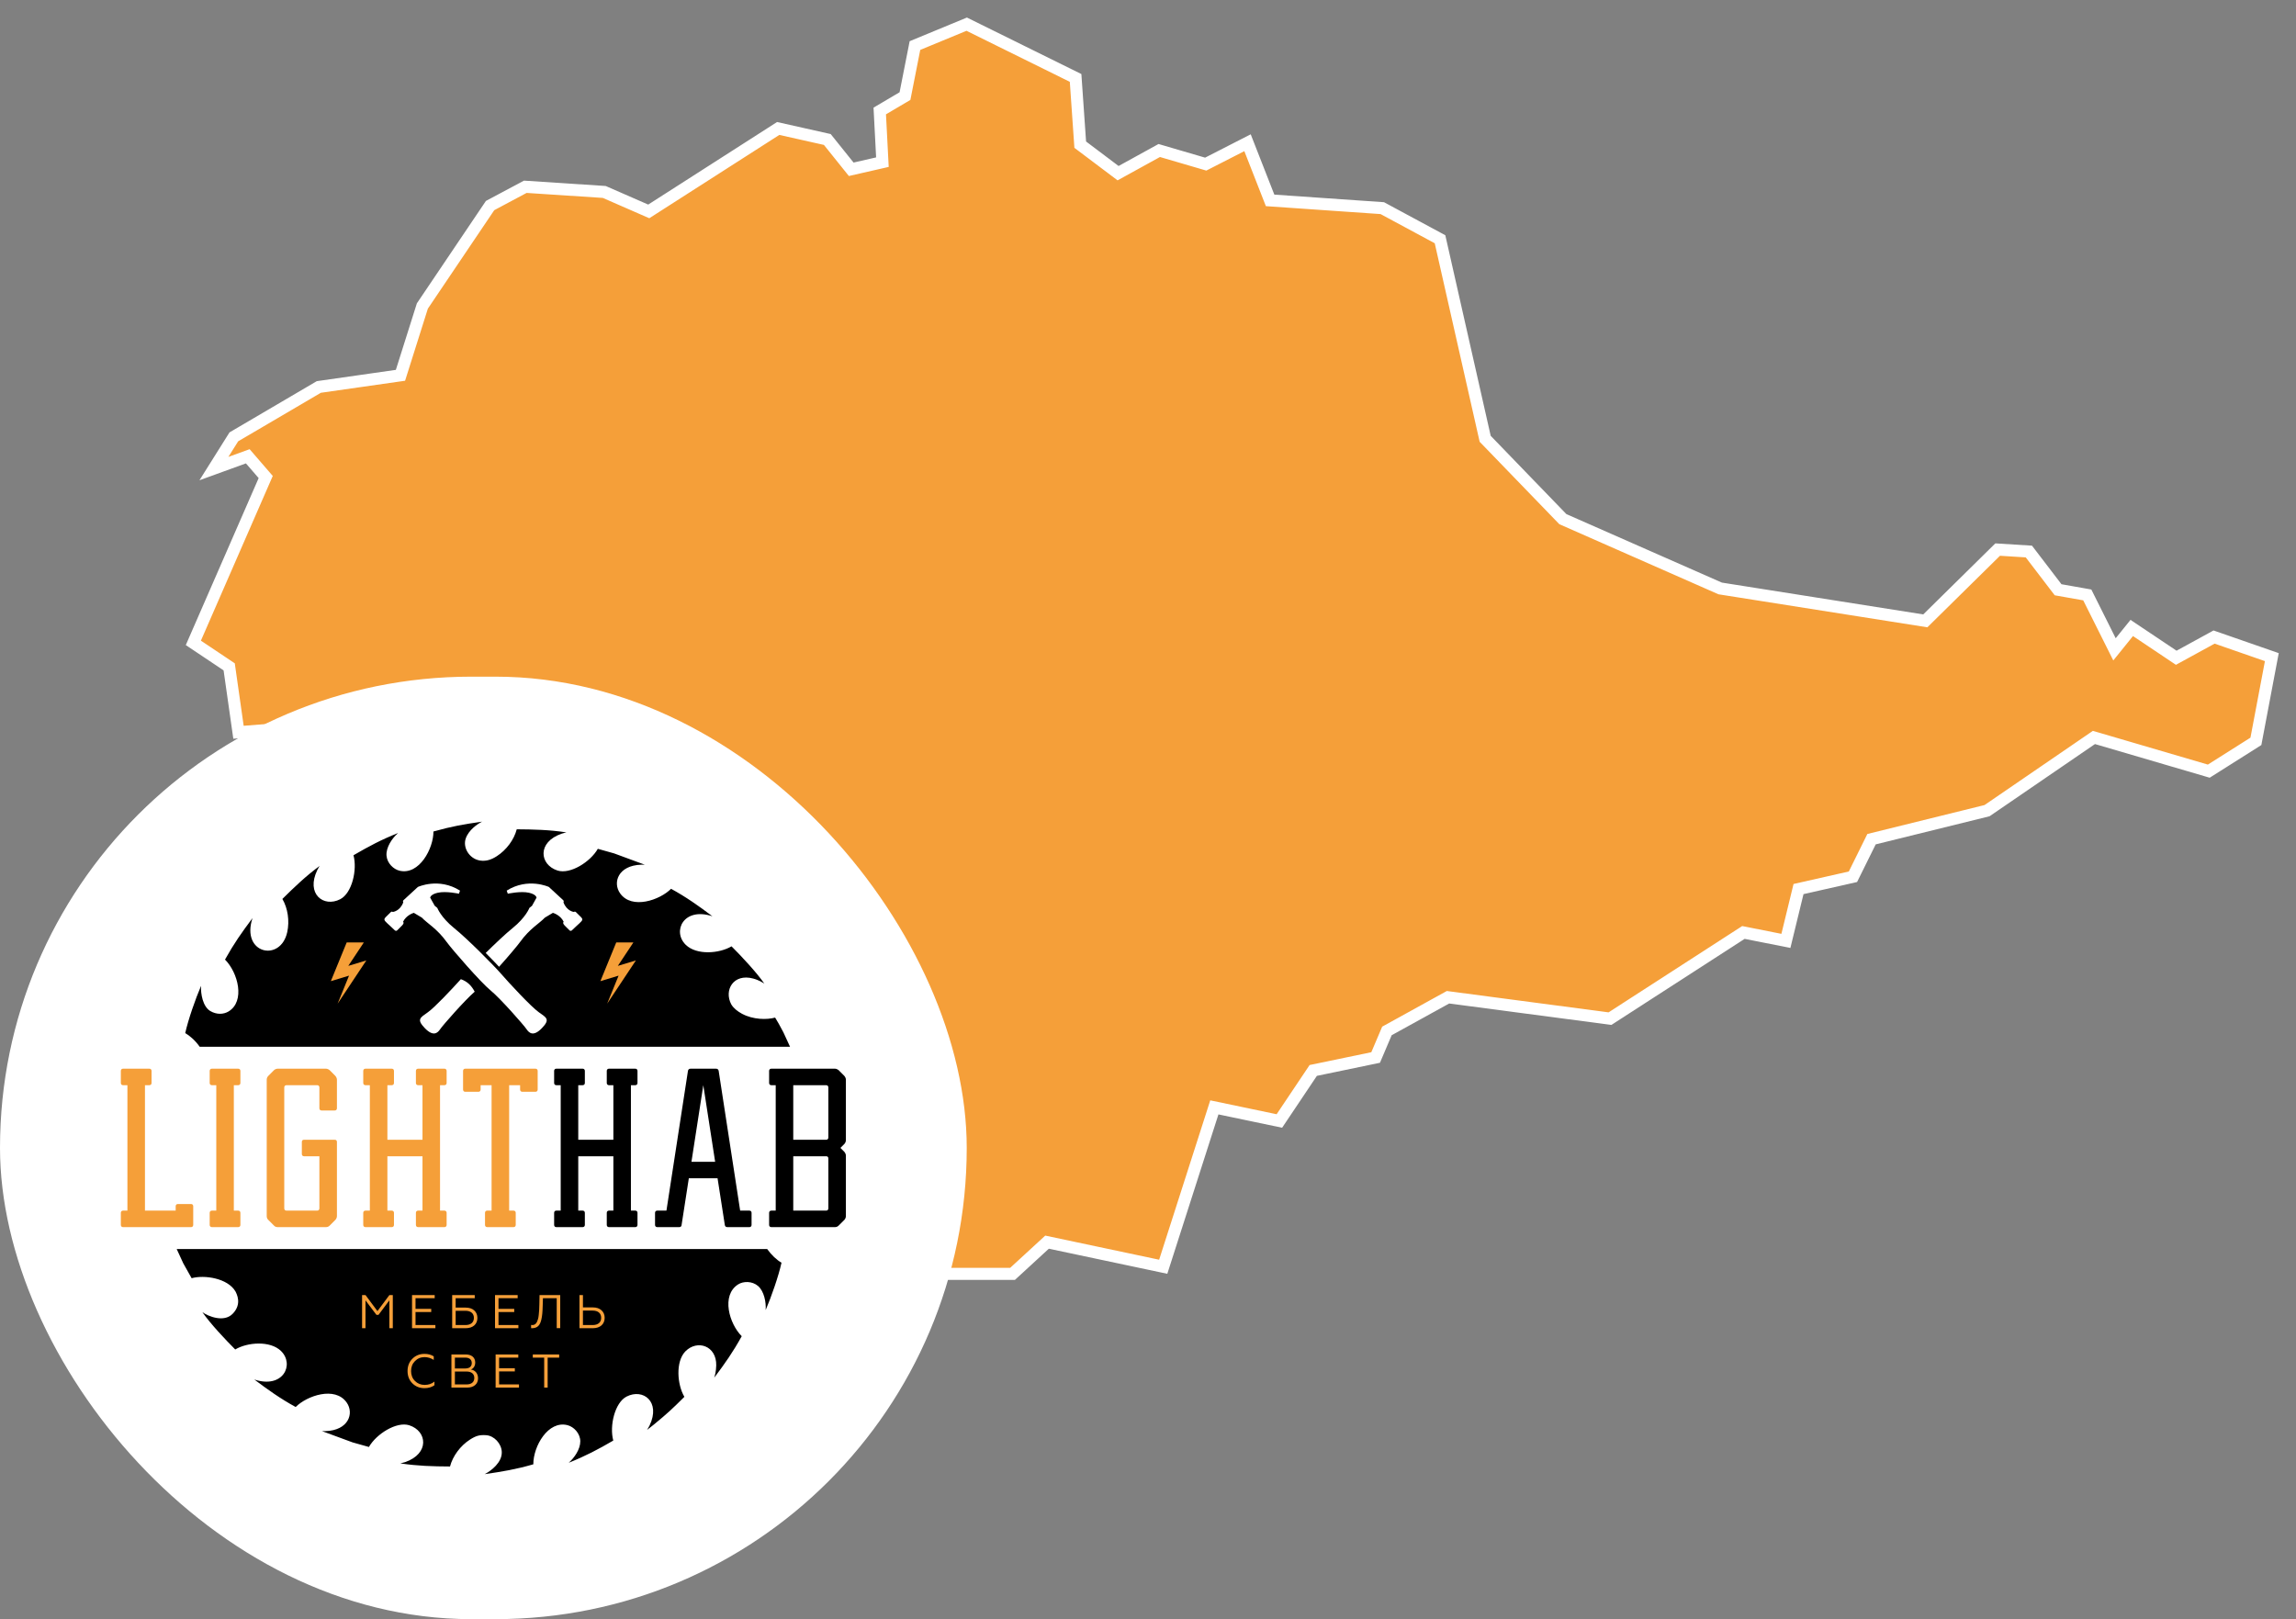<?xml version="1.0" encoding="UTF-8"?> <svg xmlns="http://www.w3.org/2000/svg" width="95" height="67" viewBox="0 0 95 67" fill="none"><rect x="0" y="0" width="95" height="67" fill="#808080" stroke="none"/><path d="M25.002 7.943L26.843 8.748L32.199 5.316L34.231 5.772L35.22 7.005L36.511 6.71L36.401 4.592L37.445 3.976L37.857 1.885L39.999 1L44.504 3.225L44.696 5.986L46.262 7.166L47.965 6.228L49.888 6.791L51.618 5.906L52.552 8.292L57.194 8.613L59.583 9.9L61.451 18.157L64.665 21.482L71.175 24.35L79.662 25.691L82.656 22.741L83.947 22.822L85.156 24.404L86.364 24.618L87.49 26.87L88.204 25.985L90.045 27.218L91.61 26.361L94 27.192L93.341 30.677L91.391 31.91L86.639 30.516L82.216 33.545L77.437 34.725L76.668 36.28L74.416 36.789L73.894 38.934L72.136 38.585L66.615 42.151L59.913 41.266L57.386 42.66L56.919 43.759L54.337 44.295L52.936 46.386L50.245 45.823L48.13 52.418L43.323 51.4L41.895 52.713H37.06L36.401 53.866L33.187 53.732L31.1 52.66L29.04 54L26.128 51.668L17.943 53.276L16.46 52.284L16.433 49.469L14.675 46.225L11.021 43.062L10.499 41.373L13.933 35.663L12.093 32.151L12.559 30.087L9.868 30.301L9.483 27.594L8 26.602L10.994 19.739L10.252 18.881L8.851 19.39L9.675 18.077L13.191 16.013L16.57 15.53L17.476 12.662L20.278 8.506L21.734 7.729L25.002 7.943Z" fill="#F59F39" stroke="white" stroke-width="0.5"></path><rect y="28" width="40" height="39" rx="19.5" fill="white"></rect><path d="M32.234 42.384C32.14 42.216 32.071 42.108 32.071 42.108C31.737 42.2 31.166 42.199 30.702 41.95C30.516 41.849 30.352 41.722 30.257 41.56C29.944 40.972 30.346 40.271 31.164 40.492C31.429 40.562 31.627 40.703 31.627 40.703C31.301 40.232 30.67 39.56 30.268 39.159C29.767 39.458 28.827 39.535 28.376 39.098C27.802 38.542 28.283 37.519 29.478 37.916C28.934 37.506 28.385 37.114 27.766 36.778C27.308 37.242 26.14 37.652 25.656 36.964C25.341 36.516 25.579 35.812 26.528 35.781C26.622 35.778 26.683 35.783 26.683 35.783L25.422 35.318L25.422 35.317L24.736 35.124L24.735 35.125L24.735 35.125C24.429 35.664 23.594 36.191 23.067 36.022C22.324 35.783 22.213 34.849 23.243 34.496C23.353 34.46 23.431 34.447 23.431 34.447L23.423 34.445L23.432 34.444C22.748 34.336 22.064 34.321 21.381 34.316C21.268 34.751 20.953 35.172 20.559 35.427C20.336 35.571 20.118 35.648 19.862 35.609L19.838 35.605L19.826 35.602C19.41 35.517 19.141 35.066 19.271 34.695C19.392 34.347 19.745 34.102 19.947 34L19.947 34L19.947 34C19.192 34.108 18.688 34.194 17.934 34.407V34.409L17.934 34.409C17.937 35.109 17.349 36.22 16.535 36.031C16.282 35.972 16.02 35.722 15.993 35.411C15.963 35.072 16.223 34.684 16.467 34.474L16.462 34.476L16.466 34.472C15.754 34.756 15.284 35.01 14.626 35.39V35.39L14.626 35.39C14.787 35.982 14.571 36.953 14.078 37.209C13.388 37.565 12.647 36.99 13.13 36C13.181 35.898 13.225 35.836 13.225 35.836L13.219 35.84L13.224 35.834C12.665 36.242 12.17 36.717 11.684 37.198C11.91 37.586 11.985 38.106 11.886 38.566C11.613 39.834 9.961 39.469 10.447 37.992L10.447 37.993L10.447 37.992C9.986 38.611 9.697 39.016 9.31 39.707L9.312 39.709C9.849 40.248 10.156 41.433 9.455 41.855C9.247 41.98 8.96 41.991 8.697 41.834C8.396 41.654 8.297 41.124 8.32 40.796L8.318 40.8L8.319 40.795C8.085 41.339 7.789 42.189 7.664 42.75C7.854 42.858 8.081 43.057 8.263 43.315H32.689L32.42 42.731H32.421L32.234 42.384ZM7.311 51.685L7.58 52.269H7.579L7.929 52.892C8.457 52.746 9.422 52.89 9.743 53.44C9.783 53.417 9.837 53.385 9.89 53.355C9.833 53.387 9.778 53.42 9.743 53.44C9.788 53.533 10.028 53.958 9.624 54.367C9.263 54.732 8.623 54.475 8.373 54.297C8.719 54.791 9.313 55.42 9.733 55.841C10.232 55.541 11.177 55.467 11.625 55.902C12.199 56.46 11.716 57.479 10.522 57.084C11.073 57.498 11.608 57.881 12.234 58.222C12.692 57.759 13.861 57.347 14.344 58.036C14.663 58.49 14.413 59.19 13.472 59.219C13.378 59.222 13.317 59.217 13.317 59.217L14.579 59.682L14.579 59.683L15.265 59.876L15.265 59.875L15.265 59.875C15.569 59.34 16.409 58.809 16.934 58.978C17.676 59.217 17.786 60.149 16.758 60.504L16.569 60.554L16.577 60.555L16.569 60.556C17.305 60.663 17.888 60.679 18.62 60.683C18.733 60.251 19.048 59.827 19.441 59.573C19.703 59.404 19.85 59.371 20.116 59.388C20.44 59.409 20.75 59.731 20.762 60.084C20.776 60.511 20.331 60.859 20.053 61L20.054 61L20.054 61C20.79 60.894 21.334 60.804 22.067 60.593C22.063 59.844 22.681 58.768 23.481 58.973C23.743 59.04 24.008 59.312 24.01 59.641C24.012 59.969 23.764 60.325 23.534 60.526L23.537 60.525L23.535 60.527C24.211 60.257 24.745 59.979 25.375 59.61L25.375 59.609L25.375 59.609C25.21 59.004 25.439 58.041 25.923 57.791C26.605 57.439 27.349 57.998 26.876 58.99H26.875C26.822 59.097 26.775 59.164 26.775 59.164L26.782 59.159L26.777 59.167L27.058 58.945C27.632 58.473 27.807 58.307 28.317 57.801C28.017 57.288 27.95 56.353 28.351 55.927L28.357 55.921C28.848 55.419 29.654 55.685 29.635 56.503C29.63 56.75 29.576 56.932 29.553 57.008L29.553 57.008C29.994 56.422 30.329 55.947 30.69 55.292L30.689 55.291L30.689 55.291C30.176 54.781 29.827 53.599 30.543 53.147C30.757 53.011 31.12 53.005 31.365 53.214C31.618 53.431 31.704 53.895 31.68 54.204L31.682 54.2L31.682 54.205C31.914 53.666 32.214 52.806 32.336 52.25C32.136 52.136 31.917 51.93 31.743 51.685H7.311Z" fill="black"></path><path d="M26.286 44.905C26.341 44.905 26.377 44.868 26.377 44.814V44.313C26.377 44.258 26.341 44.222 26.286 44.222H25.197C25.143 44.222 25.106 44.258 25.106 44.313V44.814C25.106 44.868 25.143 44.905 25.197 44.905H25.379V47.163H23.926V44.905H24.108C24.162 44.905 24.199 44.868 24.199 44.814V44.313C24.199 44.258 24.162 44.222 24.108 44.222H23.018C22.964 44.222 22.928 44.258 22.928 44.313V44.814C22.928 44.868 22.964 44.905 23.018 44.905H23.2V50.095H23.018C22.964 50.095 22.928 50.132 22.928 50.186V50.687C22.928 50.742 22.964 50.778 23.018 50.778H24.108C24.162 50.778 24.199 50.742 24.199 50.687V50.186C24.199 50.132 24.162 50.095 24.108 50.095H23.926V47.846H25.379V50.095H25.197C25.143 50.095 25.106 50.132 25.106 50.186V50.687C25.106 50.742 25.143 50.778 25.197 50.778H26.286C26.341 50.778 26.377 50.742 26.377 50.687V50.186C26.377 50.132 26.341 50.095 26.286 50.095H26.105V44.905H26.286ZM35 47.181V44.677C35 44.622 34.973 44.568 34.937 44.522L34.701 44.285C34.655 44.249 34.601 44.222 34.547 44.222H31.914C31.86 44.222 31.823 44.258 31.823 44.313V44.814C31.823 44.868 31.86 44.905 31.914 44.905H32.096V50.095H31.914C31.86 50.095 31.823 50.132 31.823 50.186V50.687C31.823 50.742 31.86 50.778 31.914 50.778H34.547C34.601 50.778 34.655 50.76 34.701 50.714L34.937 50.478C34.973 50.441 35 50.377 35 50.323V47.819C35 47.764 34.973 47.709 34.937 47.664L34.773 47.5L34.937 47.336C34.973 47.3 35 47.236 35 47.181ZM34.274 50.004C34.274 50.059 34.238 50.095 34.183 50.095H32.822V47.846H34.183C34.238 47.846 34.274 47.873 34.274 47.937V50.004ZM34.274 47.072C34.274 47.127 34.238 47.163 34.183 47.163H32.822V44.905H34.183C34.238 44.905 34.274 44.941 34.274 44.996V47.072ZM31.006 50.095H30.625L29.736 44.313C29.727 44.258 29.69 44.222 29.627 44.222H28.574C28.51 44.222 28.474 44.258 28.465 44.313L27.575 50.095H27.194C27.14 50.095 27.103 50.132 27.103 50.186V50.687C27.103 50.742 27.14 50.778 27.194 50.778H28.102C28.165 50.778 28.202 50.742 28.202 50.687L28.501 48.757H29.69L29.99 50.687C29.999 50.742 30.026 50.778 30.099 50.778H31.006C31.061 50.778 31.097 50.742 31.097 50.687V50.186C31.097 50.132 31.061 50.095 31.006 50.095ZM28.61 48.074L29.1 44.905L29.59 48.074H28.61Z" fill="black"></path><path d="M19.069 40.518C18.666 40.965 17.978 41.693 17.709 41.883C17.389 42.111 17.224 42.176 17.576 42.543C17.929 42.909 18.106 42.748 18.214 42.586C18.317 42.431 19.208 41.415 19.641 41.035C19.503 40.778 19.337 40.615 19.069 40.518ZM17.987 37.481L18.094 37.569C18.094 37.569 18.238 37.958 18.79 38.404C19.341 38.849 20.415 39.931 20.733 40.296C21.05 40.661 21.97 41.656 22.29 41.883C22.611 42.111 22.776 42.176 22.423 42.543C22.071 42.909 21.894 42.748 21.785 42.586C21.677 42.423 20.697 41.308 20.296 40.981C19.895 40.655 18.705 39.289 18.483 38.981C18.083 38.424 17.668 38.202 17.455 37.971L17.123 37.773C17.076 37.787 16.806 37.879 16.678 38.141C16.758 38.219 16.589 38.337 16.433 38.499C16.408 38.525 16.364 38.524 16.336 38.497C15.786 37.963 15.8 38.128 16.171 37.742C16.194 37.718 16.232 37.718 16.26 37.739L16.259 37.736C16.259 37.736 16.552 37.702 16.686 37.339L16.691 37.344C16.669 37.316 16.668 37.279 16.691 37.254L17.29 36.702V36.702C17.29 36.702 18.154 36.298 19.034 36.854L18.989 36.982C18.989 36.982 18.449 36.864 18.114 36.942C17.861 37 17.809 37.098 17.798 37.142L17.987 37.481ZM22.013 37.481L21.905 37.569C21.905 37.569 21.761 37.958 21.21 38.404C20.921 38.637 20.488 39.046 20.096 39.434C20.308 39.646 20.502 39.847 20.65 40.005C21.036 39.574 21.403 39.139 21.517 38.981C21.916 38.425 22.331 38.202 22.545 37.971L22.877 37.773C22.924 37.787 23.193 37.879 23.322 38.141C23.242 38.219 23.41 38.337 23.566 38.499C23.592 38.525 23.635 38.524 23.664 38.497C24.213 37.963 24.2 38.128 23.829 37.742C23.805 37.718 23.767 37.718 23.739 37.739L23.741 37.736C23.741 37.736 23.448 37.702 23.314 37.339L23.309 37.344C23.33 37.316 23.331 37.279 23.308 37.254L22.71 36.702L22.71 36.702C22.71 36.702 21.846 36.298 20.965 36.854L21.011 36.982C21.011 36.982 21.551 36.864 21.886 36.942C22.139 37 22.191 37.098 22.201 37.142L22.013 37.481Z" fill="white"></path><path d="M7.905 49.822H7.36C7.306 49.822 7.269 49.858 7.269 49.913V50.095H5.998V44.905H6.18C6.235 44.905 6.271 44.868 6.271 44.814V44.313C6.271 44.258 6.235 44.222 6.18 44.222H5.091C5.036 44.222 5 44.258 5 44.313V44.814C5 44.868 5.036 44.905 5.091 44.905H5.272V50.095H5.091C5.036 50.095 5 50.132 5 50.186V50.687C5 50.742 5.036 50.778 5.091 50.778H7.905C7.959 50.778 7.995 50.742 7.995 50.687V49.913C7.995 49.858 7.959 49.822 7.905 49.822ZM22.156 44.222H19.251C19.197 44.222 19.16 44.258 19.16 44.313V45.087C19.16 45.141 19.197 45.178 19.251 45.178H19.796C19.85 45.178 19.887 45.141 19.887 45.087V44.905H20.34V50.095H20.159C20.104 50.095 20.068 50.132 20.068 50.186V50.687C20.068 50.742 20.104 50.778 20.159 50.778H21.248C21.303 50.778 21.339 50.742 21.339 50.687V50.186C21.339 50.132 21.303 50.095 21.248 50.095H21.067V44.905H21.52V45.087C21.52 45.141 21.557 45.178 21.611 45.178H22.156C22.21 45.178 22.247 45.141 22.247 45.087V44.313C22.247 44.258 22.21 44.222 22.156 44.222ZM18.389 44.905C18.443 44.905 18.48 44.868 18.48 44.814V44.313C18.48 44.258 18.443 44.222 18.389 44.222H17.3C17.245 44.222 17.209 44.258 17.209 44.313V44.814C17.209 44.868 17.245 44.905 17.3 44.905H17.481V47.163H16.029V44.905H16.21C16.265 44.905 16.301 44.868 16.301 44.814V44.313C16.301 44.258 16.265 44.222 16.21 44.222H15.121C15.067 44.222 15.03 44.258 15.03 44.313V44.814C15.03 44.868 15.067 44.905 15.121 44.905H15.303V50.095H15.121C15.067 50.095 15.03 50.132 15.03 50.186V50.687C15.03 50.742 15.067 50.778 15.121 50.778H16.21C16.265 50.778 16.301 50.742 16.301 50.687V50.186C16.301 50.132 16.265 50.095 16.21 50.095H16.029V47.846H17.481V50.095H17.3C17.245 50.095 17.209 50.132 17.209 50.186V50.687C17.209 50.742 17.245 50.778 17.3 50.778H18.389C18.443 50.778 18.48 50.742 18.48 50.687V50.186C18.48 50.132 18.443 50.095 18.389 50.095H18.207V44.905H18.389ZM13.306 45.952H13.85C13.905 45.952 13.941 45.915 13.941 45.861V44.677C13.941 44.622 13.914 44.568 13.877 44.522L13.642 44.285C13.596 44.249 13.542 44.222 13.487 44.222H11.49C11.436 44.222 11.372 44.249 11.336 44.285L11.1 44.522C11.055 44.568 11.036 44.622 11.036 44.677V50.323C11.036 50.377 11.055 50.441 11.1 50.478L11.336 50.714C11.372 50.76 11.436 50.778 11.49 50.778H13.487C13.542 50.778 13.596 50.76 13.642 50.714L13.877 50.478C13.914 50.441 13.941 50.377 13.941 50.323V47.254C13.941 47.19 13.905 47.163 13.85 47.163H12.579C12.525 47.163 12.489 47.19 12.489 47.254V47.755C12.489 47.809 12.525 47.846 12.579 47.846H13.215V50.004C13.215 50.059 13.178 50.095 13.124 50.095H11.853C11.799 50.095 11.762 50.059 11.762 50.004V44.996C11.762 44.941 11.799 44.905 11.853 44.905H13.124C13.178 44.905 13.215 44.941 13.215 44.996V45.861C13.215 45.915 13.251 45.952 13.306 45.952ZM9.675 44.905H9.856C9.911 44.905 9.947 44.868 9.947 44.814V44.313C9.947 44.258 9.911 44.222 9.856 44.222H8.767C8.713 44.222 8.676 44.258 8.676 44.313V44.814C8.676 44.868 8.713 44.905 8.767 44.905H8.949V50.095H8.767C8.713 50.095 8.676 50.132 8.676 50.186V50.687C8.676 50.742 8.713 50.778 8.767 50.778H9.856C9.911 50.778 9.947 50.742 9.947 50.687V50.186C9.947 50.132 9.911 50.095 9.856 50.095H9.675V44.905Z" fill="#F59F39"></path><path fill-rule="evenodd" clip-rule="evenodd" d="M14.345 38.997L13.689 40.6L14.442 40.372L13.969 41.532L15.158 39.742L14.411 39.968L15.055 38.997H14.345ZM17.564 57.442C17.728 57.442 17.865 57.401 17.976 57.321V57.169C17.863 57.262 17.728 57.307 17.57 57.307C17.412 57.307 17.277 57.252 17.169 57.144C17.062 57.036 17.009 56.899 17.009 56.733C17.009 56.568 17.062 56.431 17.169 56.323C17.277 56.213 17.408 56.158 17.566 56.158C17.701 56.158 17.828 56.197 17.947 56.274V56.125C17.839 56.056 17.712 56.023 17.564 56.023C17.363 56.023 17.197 56.09 17.062 56.225C16.929 56.358 16.863 56.527 16.863 56.733C16.863 56.938 16.929 57.109 17.062 57.242C17.197 57.375 17.363 57.442 17.564 57.442ZM15.123 54.961V53.809L15.575 54.408H15.662L16.11 53.809V54.961H16.253V53.589H16.112L15.617 54.253L15.123 53.589H14.981V54.961H15.123ZM18.015 54.961V54.83H17.193V54.291H17.843V54.159H17.193V53.72H17.986V53.589H17.048V54.961H18.015ZM19.268 54.961C19.573 54.961 19.753 54.792 19.753 54.536C19.753 54.408 19.709 54.304 19.623 54.226C19.54 54.148 19.42 54.108 19.268 54.108H18.854V53.72H19.643V53.589H18.709V54.961H19.268ZM18.854 54.24H19.254C19.479 54.24 19.608 54.347 19.608 54.534C19.608 54.722 19.479 54.83 19.254 54.83H18.854V54.24ZM21.449 54.961V54.83H20.626V54.291H21.277V54.159H20.626V53.72H21.419V53.589H20.482V54.961H21.449ZM21.975 54.959C21.985 54.961 22.004 54.961 22.029 54.961C22.235 54.953 22.342 54.845 22.397 54.612C22.436 54.45 22.448 54.286 22.455 54.033L22.465 53.72H23.035V54.959H23.18V53.589H22.324L22.317 53.963C22.315 54.055 22.313 54.135 22.309 54.202C22.305 54.268 22.299 54.337 22.291 54.409C22.285 54.48 22.274 54.538 22.26 54.585C22.219 54.734 22.154 54.83 22.029 54.83C22.004 54.83 21.985 54.828 21.975 54.826V54.959ZM24.529 54.961C24.835 54.961 25.019 54.79 25.019 54.532C25.019 54.404 24.976 54.3 24.888 54.22C24.802 54.14 24.683 54.1 24.529 54.1H24.12V53.589H23.976V54.961H24.529ZM24.12 54.232H24.519C24.745 54.232 24.874 54.342 24.874 54.532C24.874 54.722 24.744 54.83 24.519 54.83H24.12V54.232ZM19.33 57.419C19.61 57.419 19.78 57.266 19.78 57.036C19.78 56.834 19.663 56.699 19.483 56.67C19.594 56.629 19.663 56.523 19.663 56.38C19.663 56.174 19.512 56.047 19.27 56.047H18.678V57.419H19.33ZM18.822 56.754H19.305C19.508 56.754 19.625 56.852 19.625 57.019C19.625 57.189 19.508 57.287 19.305 57.287H18.822V56.754ZM18.822 56.178H19.246C19.42 56.178 19.52 56.258 19.52 56.405C19.52 56.548 19.42 56.627 19.246 56.627H18.822V56.178ZM21.474 57.419V57.287H20.651V56.748H21.302V56.617H20.651V56.178H21.445V56.047H20.507V57.419H21.474ZM22.66 57.419V56.178H23.137V56.047H22.045V56.178H22.516V57.419H22.66ZM25.498 38.997L24.842 40.6L25.595 40.372L25.122 41.532L26.311 39.742L25.564 39.968L26.208 38.997H25.498Z" fill="#F59F39"></path></svg> 